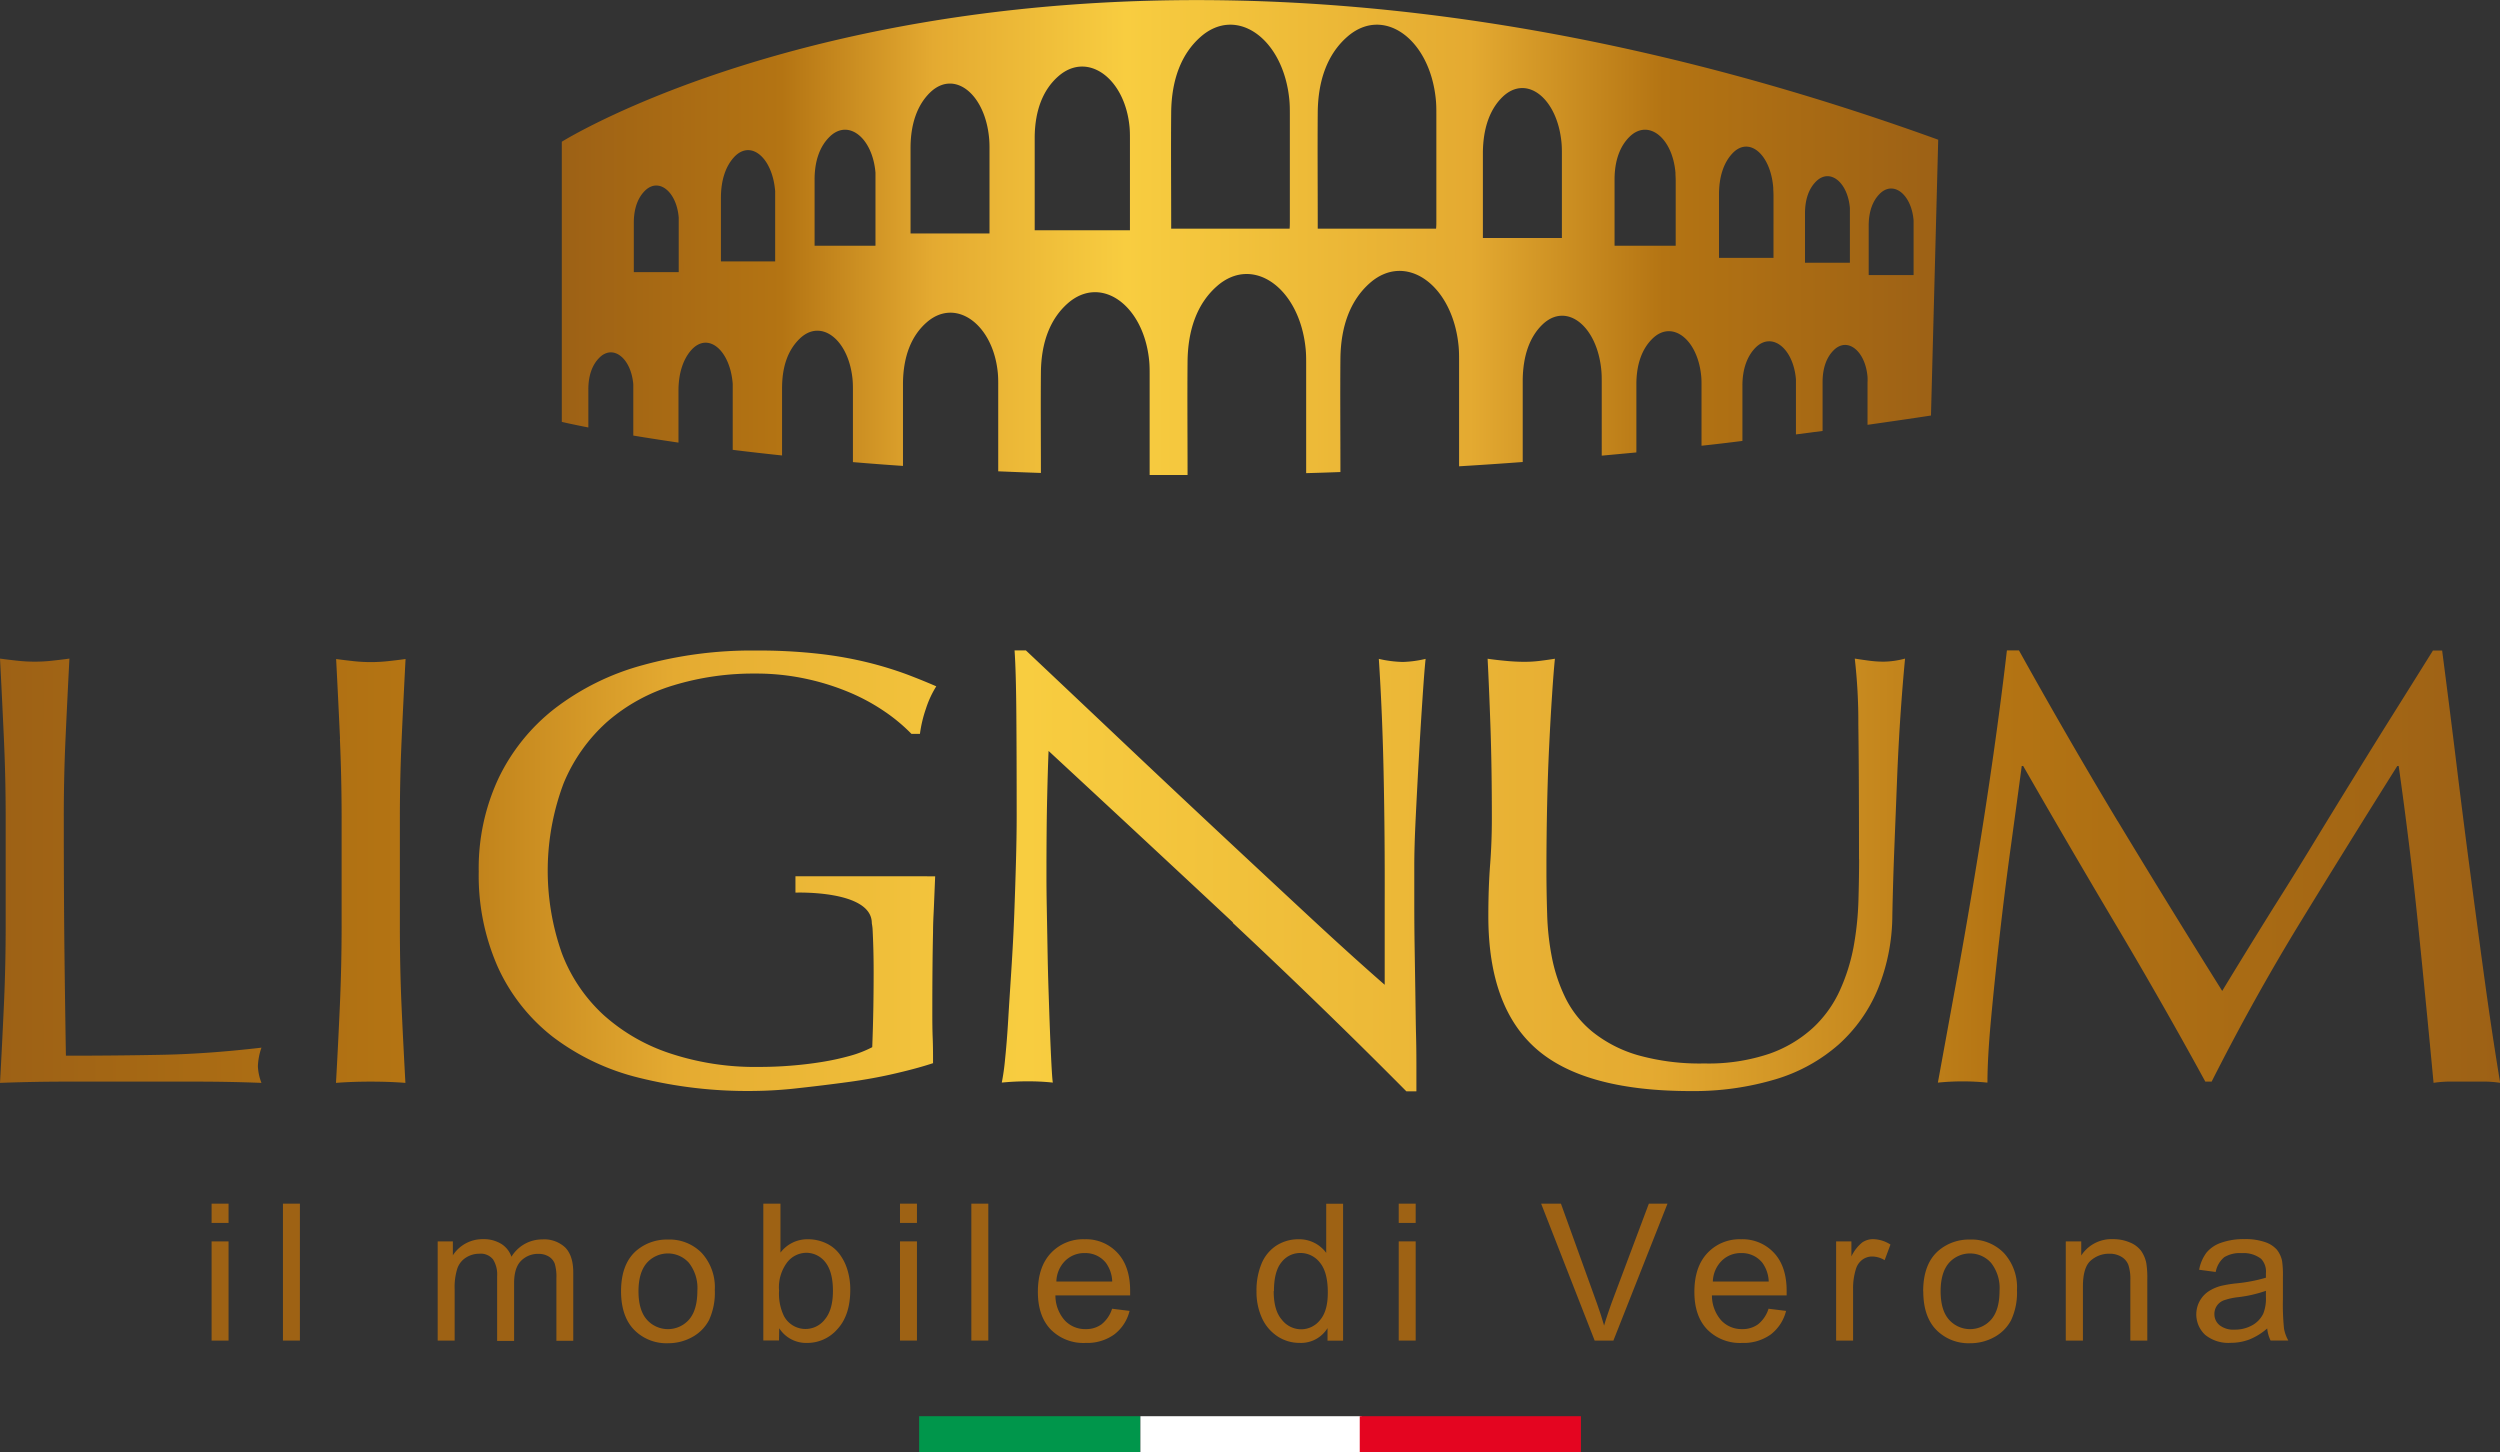 <svg xmlns="http://www.w3.org/2000/svg" xmlns:xlink="http://www.w3.org/1999/xlink" viewBox="0 0 518.92 301.46"><rect x="0" y="0" width="518.92" height="301.46" fill="#333333" stroke="none"/><defs><style>.cls-1{fill:url(#Sfumatura_senza_nome_40);}.cls-2{fill:url(#Sfumatura_senza_nome_40-2);}.cls-3{fill:#9e6214;}.cls-4{fill:#00964b;}.cls-5{fill:#fff;}.cls-6{fill:#e40520;}</style><linearGradient id="Sfumatura_senza_nome_40" y1="180.74" x2="518.92" y2="180.74" gradientUnits="userSpaceOnUse"><stop offset="0" stop-color="#9d6115"></stop><stop offset="0.16" stop-color="#b47413"></stop><stop offset="0.27" stop-color="#e4aa31"></stop><stop offset="0.41" stop-color="#f8cd40"></stop><stop offset="0.66" stop-color="#e4aa31"></stop><stop offset="0.8" stop-color="#b47413"></stop><stop offset="1" stop-color="#9d6115"></stop></linearGradient><linearGradient id="Sfumatura_senza_nome_40-2" x1="116.61" y1="49.3" x2="402.31" y2="49.3" xlink:href="#Sfumatura_senza_nome_40"></linearGradient></defs><g id="Livello_2" data-name="Livello 2"><g id="Livello_1-2" data-name="Livello 1"><path class="cls-1" d="M.81,153.3c-.25-5.42-.51-11-.81-16.6,1.28.18,2.5.32,3.68.45a32,32,0,0,0,3.53.19,31.93,31.93,0,0,0,3.52-.19c1.18-.13,2.41-.27,3.68-.45q-.44,8.48-.81,16.6t-.36,16.61q0,16.14.14,28t.3,21.22q10.44,0,20-.19t20.59-1.48a13.21,13.21,0,0,0-.74,3.85,10.66,10.66,0,0,0,.74,3.46q-6.77-.26-13.53-.26H13.6q-6.54,0-13.6.26c.3-5.3.56-10.68.81-16.15s.37-11,.37-16.67v-22q0-8.47-.37-16.61m69.74,0q.36,8.14.36,16.61v22q0,8.46-.36,16.67t-.81,16.15q3.38-.26,7.2-.26t7.21.26c-.29-5.3-.57-10.68-.81-16.15S83,197.59,83,192v-22q0-8.47.37-16.61c.24-5.42.52-11,.81-16.6-1.28.18-2.5.32-3.68.45a32.89,32.89,0,0,1-7.06,0c-1.17-.13-2.4-.27-3.67-.45q.44,8.48.81,16.6m185.34,38.2q19.11,17.9,36,34.94H294v-4.23c0-2.06,0-4.47-.07-7.25s-.1-5.76-.15-9-.1-6.39-.15-9.55-.07-6.2-.07-9.1v-7.69c0-2.48.09-5.77.29-9.87s.42-8.29.66-12.57.49-8.28.74-12.05.46-6.57.66-8.46a23.12,23.12,0,0,1-4.71.64,23.94,23.94,0,0,1-5-.64q.74,11.3,1,24t.22,26.21v17.44q-6.76-5.89-15.81-14.3t-19.12-17.82q-10.06-9.41-20.29-19.09T212.94,135h-2.35q.3,4.35.37,13.2t.07,21.15c0,2.82-.05,6-.15,9.62s-.22,7.26-.36,11-.35,7.52-.59,11.28-.47,7.24-.66,10.45-.42,6-.66,8.27a47.27,47.27,0,0,1-.67,4.74,53.79,53.79,0,0,1,5.44-.26,47.88,47.88,0,0,1,5.15.26c-.1-.68-.19-2-.29-3.91s-.2-4.17-.3-6.73-.19-5.34-.29-8.33-.17-5.94-.22-8.85-.1-5.68-.15-8.33-.07-4.87-.07-6.66q0-10.4.15-16.41c.09-4,.19-7.22.29-9.62q19.11,17.7,38.24,35.57m130-13.14c0,2.66-.05,5.56-.14,8.72a63.74,63.74,0,0,1-1,9.49,39.34,39.34,0,0,1-2.87,9.1,24.34,24.34,0,0,1-5.52,7.69,26.21,26.21,0,0,1-9,5.39,39.46,39.46,0,0,1-13.6,2.05,47.49,47.49,0,0,1-13.83-1.73,27.16,27.16,0,0,1-9.27-4.75,21.21,21.21,0,0,1-5.66-7,34,34,0,0,1-2.86-8.46,54.28,54.28,0,0,1-1-9.1q-.15-4.68-.15-9,0-7.17.15-13.84t.44-12.44q.28-5.76.59-10.32c.19-3,.39-5.49.58-7.37-1.08.18-2.13.32-3.16.45a25.18,25.18,0,0,1-3.16.19c-1.18,0-2.45-.06-3.82-.19s-2.65-.27-3.83-.45q.3,5.78.59,14.1t.29,19.11c0,3.24-.12,6.43-.36,9.54s-.37,6.69-.37,10.71q0,18.84,10,27.56t32.06,8.72A59.07,59.07,0,0,0,368.63,224a34.94,34.94,0,0,0,13-7.18,31.81,31.81,0,0,0,8.16-11.54,41.07,41.07,0,0,0,3-15.38q.14-7.05.44-14.55t.58-14.61q.3-7.11.74-13.33c.29-4.15.59-7.71.88-10.71a17.88,17.88,0,0,1-4.41.64,22.33,22.33,0,0,1-2.94-.19c-1-.13-2-.27-3.09-.45a114.5,114.5,0,0,1,.74,13.59q.14,9.87.14,28.07m53.67-7.94Q429.22,153.25,419.07,135h-2.5q-1.19,10.26-2.8,21.6t-3.53,23q-1.9,11.67-4,23.2t-4,21.92a51,51,0,0,1,10.29,0q0-5.13.74-13.14t1.76-17q1-9,2.28-18.33T419.65,159h.3q9.71,16.92,19.34,33.13t18.46,32.37h1.32q8.82-17.43,18.6-33.39T497.6,159h.29q2.36,16.67,4,32.69t3.24,33.07a24.23,24.23,0,0,1,3.46-.26h6.91a24,24,0,0,1,3.45.26q-1.75-10.64-3.23-21.47t-2.94-21.92q-1.47-11.08-2.87-22.56t-3-23.78H505q-3.68,5.9-7.94,12.69t-8.6,13.84q-4.35,7.05-8.53,13.91T472,188.24q-3.67,5.89-6.47,10.45t-4.27,7q-11.32-18.07-21.69-35.25M192.42,181.89H165.11v3.39s15.85-.59,15.85,6.34c0,0,.14.8.16,1.23q.23,4.49.22,9,0,4-.07,7.82t-.22,7.69a23.44,23.44,0,0,1-4.63,1.8,53.18,53.18,0,0,1-5.89,1.28q-3.15.51-6.54.77c-2.26.18-4.41.25-6.47.25a56,56,0,0,1-18.46-2.82,38.79,38.79,0,0,1-13.82-8,33.53,33.53,0,0,1-8.61-12.76,51.5,51.5,0,0,1,.37-35.32,35,35,0,0,1,9.12-12.82,37.29,37.29,0,0,1,13.68-7.49,56.89,56.89,0,0,1,17-2.44,49.07,49.07,0,0,1,10.52,1.09,50.5,50.5,0,0,1,9,2.82,41.29,41.29,0,0,1,7.35,4,36.31,36.31,0,0,1,5.52,4.61h1.76a26.4,26.4,0,0,1,1.25-5.25,20.43,20.43,0,0,1,2.14-4.62q-2.65-1.16-6-2.44a76.24,76.24,0,0,0-7.86-2.43,80.35,80.35,0,0,0-10.3-1.86,111.67,111.67,0,0,0-13.31-.7,85,85,0,0,0-23.6,3.07,52.53,52.53,0,0,0-18.16,9,40.54,40.54,0,0,0-11.62,14.42,44,44,0,0,0-4.12,19.42,46.86,46.86,0,0,0,4,19.87,38.66,38.66,0,0,0,11.32,14.36,48.66,48.66,0,0,0,17.87,8.52,93.08,93.08,0,0,0,23.61,2.76,88.21,88.21,0,0,0,9.48-.58q5.22-.57,10.45-1.28t9.85-1.8q4.63-1.08,7.72-2.11c0-1.71,0-3.44-.07-5.19s-.08-3.48-.08-5.19q0-10.39.15-16.73c0-2.05.11-3.69.17-5.08l.27-6.59h-1.57"></path><path class="cls-2" d="M397.22,57.1h-9.34c0-.24,0-.39,0-.55,0-3.24,0-6.47,0-9.71,0-2.89.81-5.15,2.32-6.64,2.85-2.79,6.56.17,7,5.56,0,.4,0,.8,0,1.2v9.51c0,.2,0,.39,0,.63M384,54.53h-9.34c0-.24,0-.39,0-.55,0-3.23,0-6.47,0-9.7,0-2.9.81-5.16,2.32-6.64,2.85-2.79,6.55.16,7,5.56,0,.39,0,.8,0,1.2v9.5c0,.2,0,.39,0,.63m-15.87-1H356.81c0-.31,0-.51,0-.7,0-4.17,0-8.32,0-12.48,0-3.73,1-6.63,2.81-8.54,3.43-3.59,7.9.21,8.45,7.14,0,.51.05,1,.05,1.55V52.76c0,.25,0,.5,0,.81M347.78,51H335.13c0-.32,0-.52,0-.73,0-4.34,0-8.68,0-13,0-3.88,1.09-6.91,3.14-8.91,3.86-3.74,8.88.22,9.5,7.46,0,.53.05,1.07.05,1.61V50.16c0,.26,0,.53,0,.84m-23.63-1.6H307.8c0-.41,0-.68,0-.95,0-5.6,0-11.21,0-16.81.05-5,1.42-8.93,4.07-11.51,5-4.83,11.46.29,12.26,9.63.06.69.07,1.39.07,2.08,0,5.49,0,11,0,16.47,0,.34,0,.68,0,1.09m-26.08-1.93H273.52c0-.56,0-.92,0-1.29,0-7.62-.06-15.25,0-22.88.07-6.82,2.12-12.15,6.11-15.65,7.48-6.58,17.22.38,18.41,13.1.09.94.1,1.89.1,2.84q0,11.21,0,22.4c0,.46,0,.93-.06,1.48m-30.42,0H243.1c0-.56,0-.92,0-1.29,0-7.62-.07-15.25,0-22.88.08-6.82,2.13-12.15,6.11-15.65,7.48-6.58,17.22.38,18.42,13.1.09.94.1,1.89.1,2.84q0,11.21,0,22.4c0,.46,0,.93-.05,1.48m-33.17.32H214.77c0-.44,0-.74,0-1,0-6.13,0-12.25,0-18.37.06-5.49,1.7-9.77,4.9-12.58,6-5.28,13.83.31,14.79,10.53.07.75.08,1.51.08,2.27q0,9,0,18c0,.37,0,.74,0,1.18m-29.12.64H189c0-.4,0-.67,0-.94,0-5.61,0-11.21,0-16.81,0-5,1.41-8.94,4.06-11.51,5-4.83,11.47.28,12.26,9.63.06.69.07,1.39.07,2.08q0,8.23,0,16.47c0,.34,0,.68,0,1.08M181.74,51H169.08c0-.32,0-.52,0-.73,0-4.34,0-8.68,0-13,0-3.88,1.09-6.91,3.15-8.91,3.85-3.74,8.87.22,9.49,7.46,0,.53,0,1.07,0,1.61q0,6.38,0,12.75c0,.26,0,.53,0,.84m-20.83,3.24H149.64c0-.3,0-.5,0-.7,0-4.16,0-8.32,0-12.48,0-3.73,1-6.63,2.8-8.54,3.44-3.59,7.91.21,8.46,7.15,0,.5,0,1,0,1.54q0,6.12,0,12.22c0,.25,0,.51,0,.81m-20,2.22h-9.34c0-.24,0-.4,0-.55,0-3.24,0-6.47,0-9.71,0-2.89.81-5.15,2.32-6.64,2.85-2.79,6.55.17,7,5.56,0,.4,0,.8,0,1.2v9.51c0,.19,0,.39,0,.63M116.61,29.4V87.57s1.87.45,5.51,1.16c0-2.63,0-5.25,0-7.88,0-2.9.81-5.16,2.33-6.64,2.84-2.79,6.55.16,7,5.56,0,.39,0,.8,0,1.2v9.44q4.14.69,9.38,1.46c0-3.61,0-7.21,0-10.82s1-6.63,2.8-8.54c3.44-3.59,7.91.21,8.46,7.15,0,.51,0,1,0,1.55V93.37c3.2.4,6.62.79,10.24,1.17,0-4.64,0-9.28,0-13.92s1.27-8,3.65-10.31c4.47-4.34,10.28.25,11,8.63.05.62.06,1.25.06,1.87V95.58c0,.11,0,.23,0,.34,3.33.28,6.8.55,10.39.79,0-5.73,0-11.47,0-17.21.06-5.48,1.7-9.76,4.9-12.57,6-5.28,13.83.31,14.79,10.52.07.75.08,1.52.08,2.28q0,9,0,18v.1c2.89.12,5.84.24,8.86.34,0-7-.06-13.92,0-20.87.06-6.26,1.94-11.14,5.59-14.35,6.86-6,15.79.35,16.89,12,.08.85.09,1.73.09,2.6q0,10.26,0,20.53c0,.17,0,.34,0,.51,2.58,0,5.21,0,7.87,0,0-.24,0-.45,0-.66,0-7.63-.07-15.26,0-22.88.07-6.83,2.12-12.15,6.1-15.65,7.48-6.58,17.22.38,18.42,13.1.09.93.1,1.89.1,2.83q0,11.2,0,22.41c0,.15,0,.31,0,.47q3.51-.09,7.11-.23c0-.25,0-.48,0-.69,0-7.63-.07-15.26,0-22.88.08-6.83,2.13-12.15,6.11-15.66,7.48-6.57,17.22.39,18.42,13.11.09.93.1,1.89.1,2.83q0,11.05,0,22.1,6.51-.39,13.21-.89v-.2c0-5.6,0-11.21,0-16.81.05-5,1.42-8.93,4.07-11.5,5-4.83,11.46.28,12.26,9.63.06.68.07,1.39.07,2.08V94.58l7.19-.67a2.62,2.62,0,0,1,0-.27c0-4.63,0-9.25,0-13.87,0-4.14,1.16-7.37,3.35-9.49,4.11-4,9.46.23,10.12,7.94.05.57.05,1.15.05,1.72,0,4.19,0,8.39,0,12.58q4.21-.45,8.49-1c0-3.84,0-7.67,0-11.5,0-3.44,1-6.14,2.76-7.9,3.39-3.33,7.81.19,8.35,6.61,0,.47,0,1,0,1.44,0,3.33,0,6.66,0,10l5.53-.72c0-.17,0-.31,0-.43,0-3.24,0-6.47,0-9.71,0-2.89.81-5.15,2.33-6.64,2.84-2.79,6.55.16,7,5.56a11.93,11.93,0,0,1,0,1.2v8.75c4.35-.62,8.74-1.25,13.17-1.93L402.31,29c-180.83-65.45-285.7.42-285.7.42"></path><path class="cls-3" d="M43.92,257.67h3.52v20.59H43.92Zm0-7.83h3.52v4H43.92Z"></path><rect class="cls-3" x="58.73" y="249.84" width="3.52" height="28.42"></rect><path class="cls-3" d="M90.85,278.26V257.67H94v2.89a7.34,7.34,0,0,1,6.3-3.35,6.9,6.9,0,0,1,3.78,1,5.09,5.09,0,0,1,2.08,2.65,7.48,7.48,0,0,1,6.42-3.6,6.35,6.35,0,0,1,4.75,1.69q1.67,1.71,1.66,5.23v14.13h-3.5v-13a9.36,9.36,0,0,0-.34-3,2.94,2.94,0,0,0-1.24-1.49,4,4,0,0,0-2.12-.56,4.94,4.94,0,0,0-3.63,1.44q-1.45,1.45-1.45,4.63v12h-3.52V264.88a5.83,5.83,0,0,0-.86-3.48,3.27,3.27,0,0,0-2.82-1.17,5.16,5.16,0,0,0-2.75.78,4.33,4.33,0,0,0-1.82,2.26,12.68,12.68,0,0,0-.57,4.31v10.68Z"></path><path class="cls-3" d="M132.53,268c0,2.63.58,4.61,1.74,5.92a5.84,5.84,0,0,0,8.74,0q1.74-2,1.74-6a8.46,8.46,0,0,0-1.75-5.79,5.85,5.85,0,0,0-8.73,0q-1.74,2-1.74,5.92m-3.62,0c0-3.82,1.07-6.64,3.21-8.48a9.74,9.74,0,0,1,6.53-2.28,9.33,9.33,0,0,1,7,2.78,10.54,10.54,0,0,1,2.72,7.69,13.57,13.57,0,0,1-1.2,6.25,8.5,8.5,0,0,1-3.5,3.53,10.18,10.18,0,0,1-5,1.27A9.37,9.37,0,0,1,131.6,276q-2.68-2.77-2.69-8"></path><path class="cls-3" d="M161.72,267.81a10.59,10.59,0,0,0,1,5.35,5.06,5.06,0,0,0,8.49.71q1.68-2,1.68-5.92c0-2.69-.54-4.67-1.61-6a5,5,0,0,0-3.9-1.91,5.08,5.08,0,0,0-4,2,8.63,8.63,0,0,0-1.68,5.75m0,10.45h-3.26V249.84H162V260a7,7,0,0,1,5.69-2.77,8.78,8.78,0,0,1,3.63.76,7.4,7.4,0,0,1,2.82,2.16,10.44,10.44,0,0,1,1.73,3.34,13.87,13.87,0,0,1,.62,4.19q0,5.29-2.64,8.17a8.28,8.28,0,0,1-6.34,2.9,6.64,6.64,0,0,1-5.77-3.05Z"></path><path class="cls-3" d="M186.81,257.67h3.52v20.59h-3.52Zm0-7.83h3.52v4h-3.52Z"></path><rect class="cls-3" x="201.62" y="249.84" width="3.52" height="28.42"></rect><path class="cls-3" d="M219.27,266h11.59a6.92,6.92,0,0,0-1.33-3.9,5.41,5.41,0,0,0-4.36-2,5.62,5.62,0,0,0-4.08,1.61,6.29,6.29,0,0,0-1.82,4.3m11.56,5.64,3.63.45a8.73,8.73,0,0,1-3.19,4.9,9.65,9.65,0,0,1-5.94,1.75,9.54,9.54,0,0,1-7.23-2.79q-2.67-2.78-2.67-7.8,0-5.19,2.7-8.06a9.15,9.15,0,0,1,7-2.87,8.9,8.9,0,0,1,6.81,2.81q2.64,2.81,2.64,7.91c0,.2,0,.52,0,.93H219.07a7.81,7.81,0,0,0,1.94,5.19,5.75,5.75,0,0,0,4.34,1.81,5.41,5.41,0,0,0,3.3-1,6.7,6.7,0,0,0,2.18-3.22"></path><path class="cls-3" d="M264.38,268q0,4,1.68,5.92a5.09,5.09,0,0,0,4,2A5,5,0,0,0,274,274c1.08-1.25,1.61-3.15,1.61-5.71,0-2.82-.54-4.89-1.64-6.21a5.09,5.09,0,0,0-4.05-2A4.91,4.91,0,0,0,266,262q-1.57,1.9-1.57,6m11.12,10.28v-2.6a6.46,6.46,0,0,1-5.8,3.06,8.23,8.23,0,0,1-4.57-1.35,9,9,0,0,1-3.23-3.79,13.06,13.06,0,0,1-1.14-5.6,14.39,14.39,0,0,1,1-5.59,8.17,8.17,0,0,1,3.1-3.85,8.41,8.41,0,0,1,4.64-1.33,6.93,6.93,0,0,1,5.73,2.83v-10.2h3.5v28.42Z"></path><path class="cls-3" d="M290.33,257.67h3.52v20.59h-3.52Zm0-7.83h3.52v4h-3.52Z"></path><path class="cls-3" d="M331,278.26l-11.11-28.42H324l7.45,20.64q.9,2.49,1.51,4.66c.44-1.55,1-3.1,1.54-4.66l7.75-20.64h3.87l-11.23,28.42Z"></path><path class="cls-3" d="M355.53,266h11.6a7,7,0,0,0-1.33-3.9,5.43,5.43,0,0,0-4.36-2,5.59,5.59,0,0,0-4.08,1.61,6.34,6.34,0,0,0-1.83,4.3m11.56,5.64,3.64.45a8.83,8.83,0,0,1-3.19,4.9,9.65,9.65,0,0,1-5.94,1.75,9.54,9.54,0,0,1-7.23-2.79q-2.67-2.78-2.67-7.8,0-5.19,2.7-8.06a9.13,9.13,0,0,1,7-2.87,8.9,8.9,0,0,1,6.81,2.81q2.64,2.81,2.64,7.91c0,.2,0,.52,0,.93H355.34a7.85,7.85,0,0,0,1.93,5.19,5.77,5.77,0,0,0,4.34,1.81,5.44,5.44,0,0,0,3.31-1,6.69,6.69,0,0,0,2.17-3.22"></path><path class="cls-3" d="M381.12,278.26V257.67h3.17v3.12a8.38,8.38,0,0,1,2.23-2.88,3.93,3.93,0,0,1,2.27-.7,6.87,6.87,0,0,1,3.61,1.12l-1.21,3.24a5.11,5.11,0,0,0-2.58-.76,3.4,3.4,0,0,0-2.08.69,3.75,3.75,0,0,0-1.3,1.91,13.21,13.21,0,0,0-.59,4.07v10.78Z"></path><path class="cls-3" d="M402.81,268c0,2.63.58,4.61,1.74,5.92a5.84,5.84,0,0,0,8.74,0q1.75-2,1.75-6a8.46,8.46,0,0,0-1.76-5.79,5.85,5.85,0,0,0-8.73,0q-1.74,2-1.74,5.92m-3.62,0c0-3.82,1.07-6.64,3.21-8.48a9.74,9.74,0,0,1,6.53-2.28,9.33,9.33,0,0,1,7,2.78,10.5,10.5,0,0,1,2.73,7.69,13.56,13.56,0,0,1-1.21,6.25,8.5,8.5,0,0,1-3.5,3.53,10.18,10.18,0,0,1-5,1.27,9.4,9.4,0,0,1-7.05-2.78q-2.69-2.77-2.69-8"></path><path class="cls-3" d="M428.79,278.26V257.67H432v2.93a7.48,7.48,0,0,1,6.61-3.39,8.66,8.66,0,0,1,3.45.67,5.46,5.46,0,0,1,2.36,1.75,6.76,6.76,0,0,1,1.09,2.58,19.6,19.6,0,0,1,.2,3.39v12.66h-3.52V265.74a9.38,9.38,0,0,0-.41-3.19,3.37,3.37,0,0,0-1.46-1.69,4.68,4.68,0,0,0-2.45-.63,5.71,5.71,0,0,0-3.89,1.42q-1.63,1.41-1.63,5.36v11.25Z"></path><path class="cls-3" d="M470.33,267.93a26.71,26.71,0,0,1-5.75,1.32,13.14,13.14,0,0,0-3.07.69,3.08,3.08,0,0,0-1.39,1.14,3,3,0,0,0-.48,1.66,2.94,2.94,0,0,0,1.06,2.32,4.61,4.61,0,0,0,3.12.93,7.3,7.3,0,0,0,3.62-.88,5.52,5.52,0,0,0,2.33-2.41,8.38,8.38,0,0,0,.56-3.49Zm.3,7.79a13.11,13.11,0,0,1-3.77,2.33,11,11,0,0,1-3.88.68,7.61,7.61,0,0,1-5.26-1.66,5.8,5.8,0,0,1-1.14-7,5.76,5.76,0,0,1,1.81-2,8.76,8.76,0,0,1,2.54-1.14,25.48,25.48,0,0,1,3.13-.53,32.44,32.44,0,0,0,6.27-1.19c0-.48,0-.79,0-.92a3.84,3.84,0,0,0-1-3,5.93,5.93,0,0,0-4-1.18,6.23,6.23,0,0,0-3.67.86,5.24,5.24,0,0,0-1.75,3.05l-3.44-.46A8.49,8.49,0,0,1,458,260a6.77,6.77,0,0,1,3.11-2.07,13.89,13.89,0,0,1,4.72-.73,12.43,12.43,0,0,1,4.32.62,5.66,5.66,0,0,1,2.44,1.56,5.54,5.54,0,0,1,1.1,2.37,20.66,20.66,0,0,1,.17,3.22v4.65a48.58,48.58,0,0,0,.23,6.16,7.8,7.8,0,0,0,.89,2.47h-3.68a7.19,7.19,0,0,1-.7-2.54"></path><rect class="cls-4" x="190.78" y="293.96" width="45.91" height="7.51"></rect><rect class="cls-5" x="236.71" y="293.96" width="45.91" height="7.51"></rect><rect class="cls-6" x="282.24" y="293.96" width="45.91" height="7.51"></rect></g></g></svg>